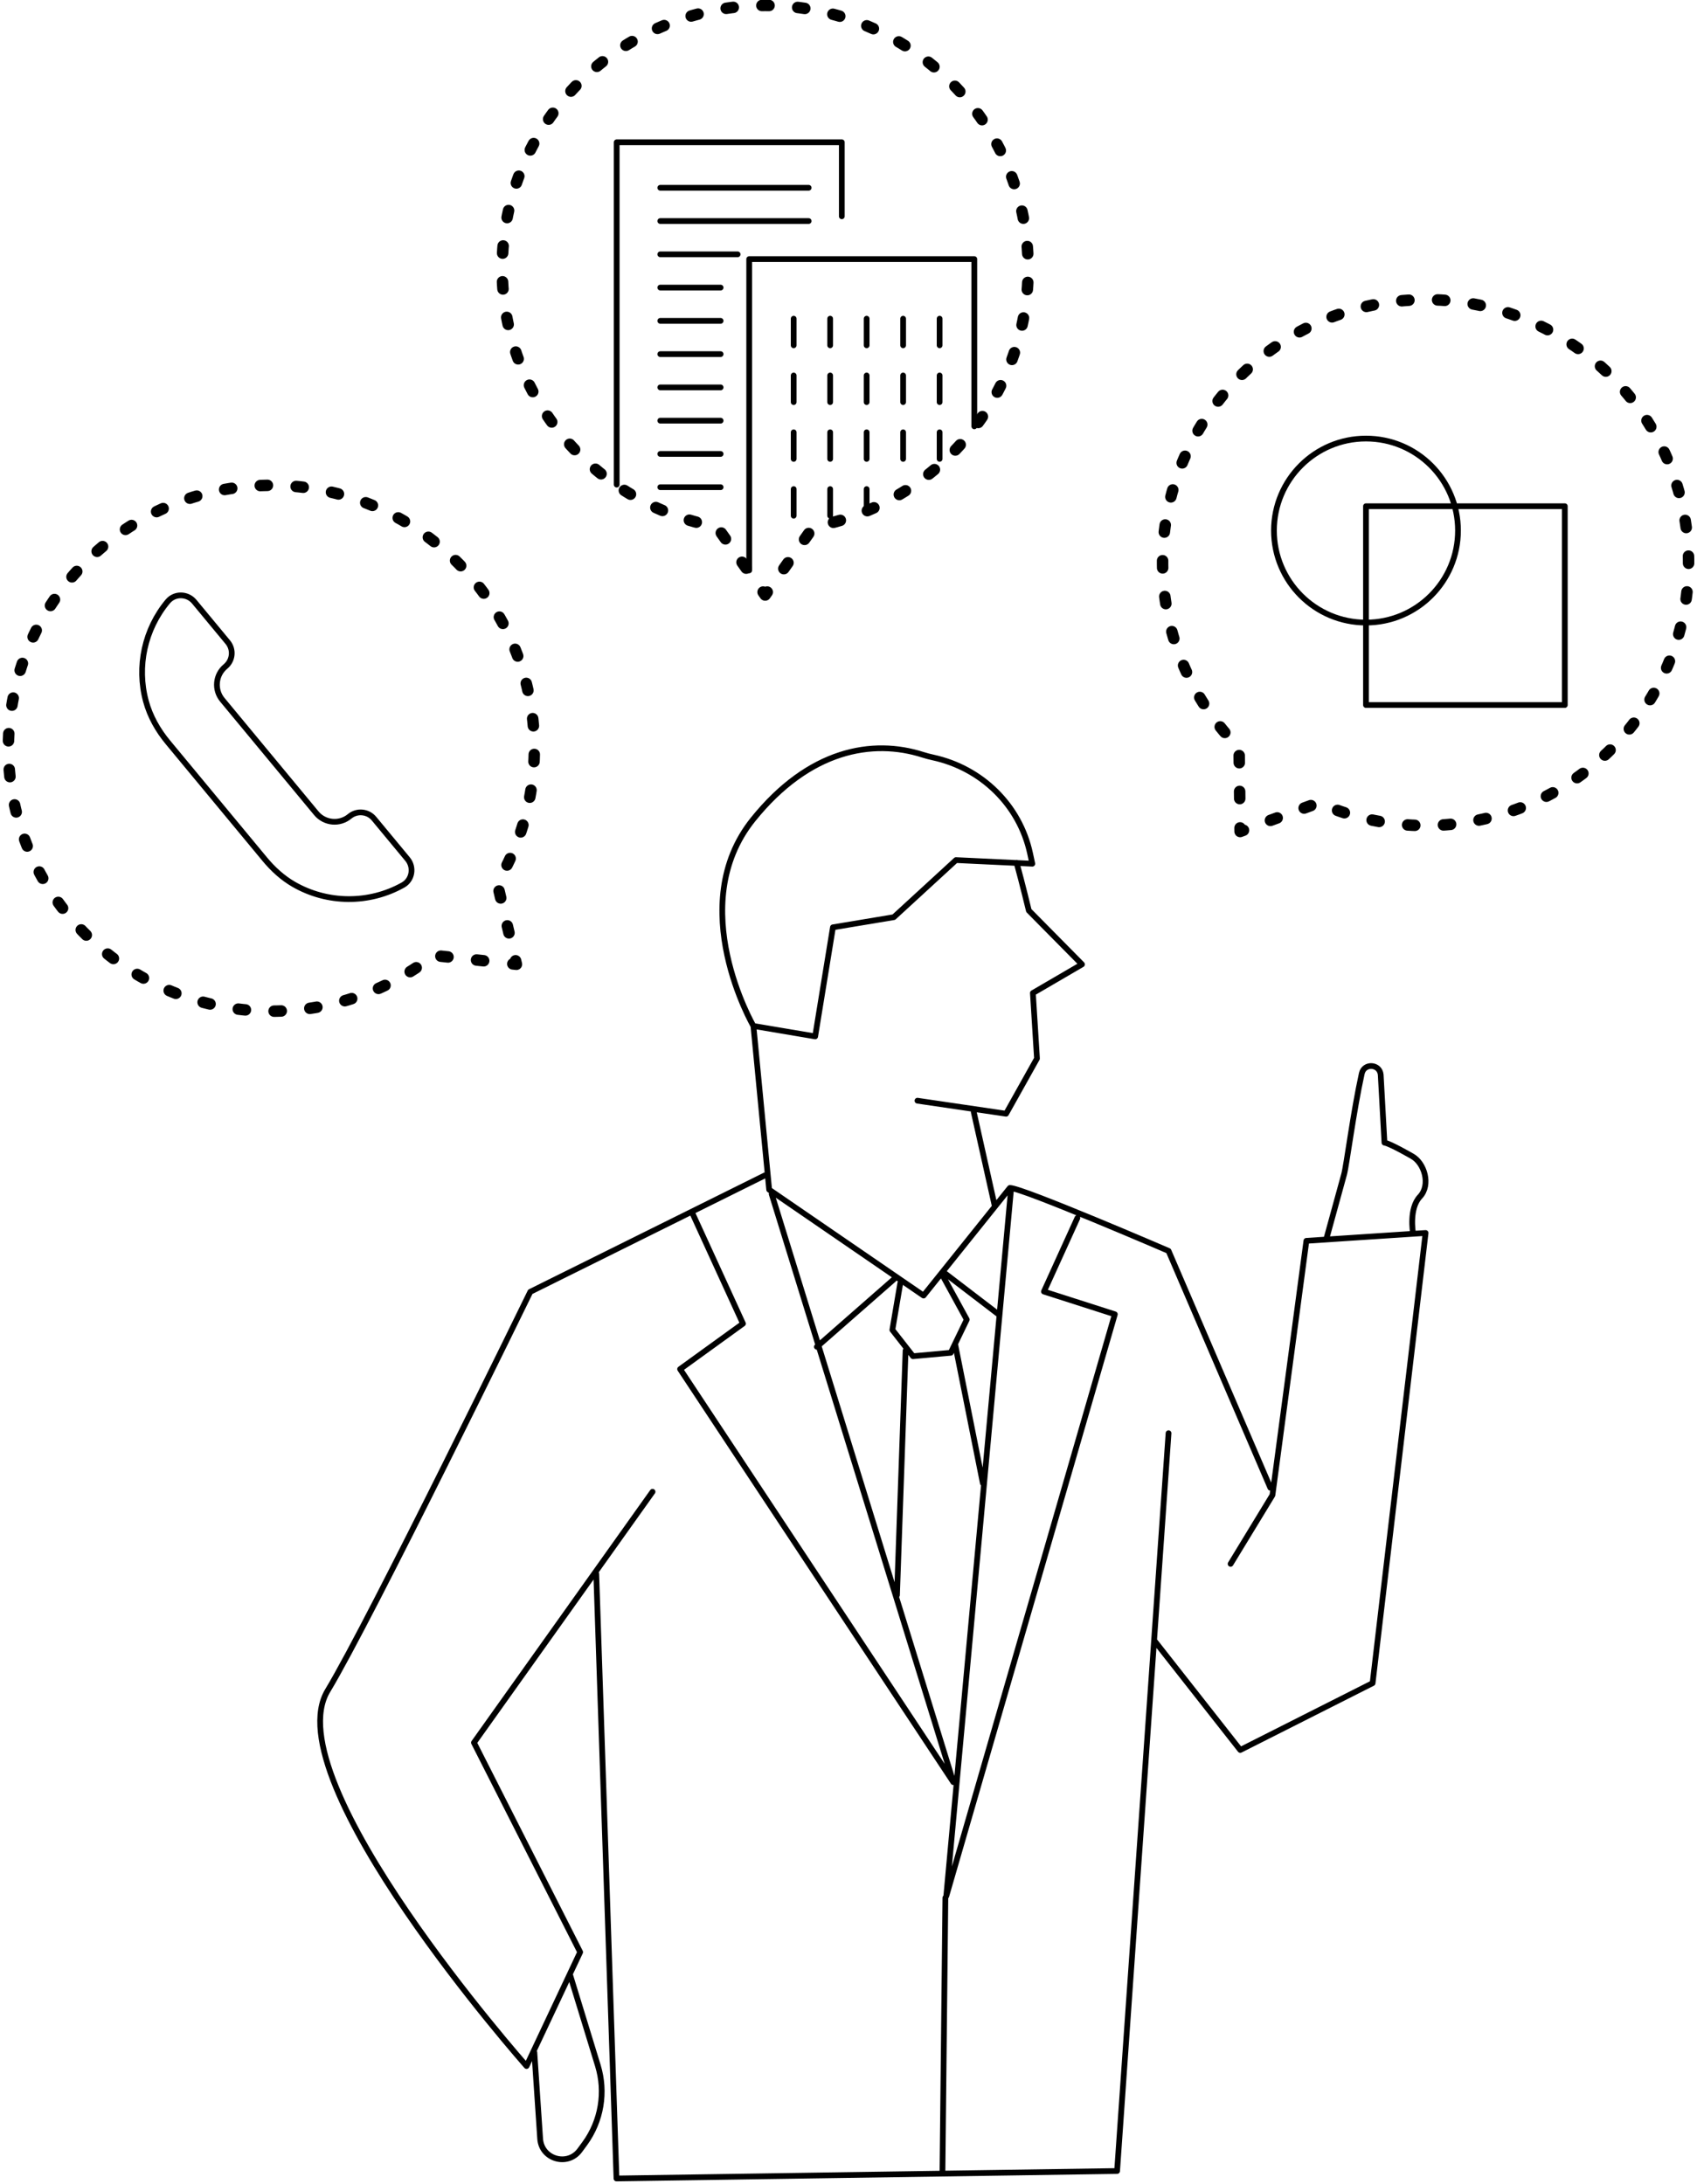 <svg xmlns="http://www.w3.org/2000/svg" width="296" height="381" viewBox="0 0 296 381"><defs><style>.cls-1,.cls-2,.cls-3{fill:none;stroke:#000;stroke-linecap:round;stroke-linejoin:round;}.cls-2,.cls-3{stroke-width:2px;}.cls-3{stroke-dasharray:0 0 1.251 5.006;}</style></defs><path class="cls-1" d="M203.823,250.029l-8.973,128.716-87.319,1.303-3.529-105.488M133.466,205.027l-40.967,20.338s-27.902,57.255-35.331,69.552c-9.455,15.65,34.677,65.515,34.677,65.515l9.352-19.874-18.529-36.546,31.153-43.766M201.335,286.2l15,19.093,23.081-11.657,9.242-78.538-20.79,1.37-5.922,44.368-7.299,11.991M221.578,259.547l-17.755-41.32s-25.465-10.986-27.678-10.986l-15.054,18.779-26.929-18.475-2.746-28.557M160.027,192.024l15.46,2.272,5.389-9.633-.714-11.424,8.568-4.998-9.277-9.392s-1.117-4.64-2.128-8.327M169.847,193.997l3.61,16.156M246.455,215.029s-.728-4.192,1.216-6.261c1.944-2.069.772-5.895-1.371-7.064,0,0-3.836-2.222-4.816-2.362l-.654-11.855c-.183-1.895-2.889-2.068-3.3-.209-1.458,6.588-2.662,16.045-3.084,17.581l-3.087,11.24M157.041,223.811l-1.39,8.196,3.594,4.592,6.589-.599,2.795-5.79-4.185-7.647M120.726,211.553l8.866,19.365-10.966,7.933,47.661,72.058-31.688-102.604M176.341,207.543l-11.284,123.236,29.398-101.494-12.366-3.966,5.833-12.833M164.392,378.642l.506-47.571M142.484,234.957l13.476-11.812M174.177,229.301l-9.566-7.32M157.956,235.623l-1.497,42.647M166.607,234.541l4.825,24.207M93.205,358.062l1.011,15.06c.239,3.561,4.783,4.888,6.907,2.02.296-.399.592-.803.886-1.207,2.853-3.92,3.689-8.956,2.269-13.592l-4.831-15.776M162.765,132.15c-.6-.131-1.191-.282-1.77-.468-8.814-2.827-19.86-.9-29.652,11.285-12.098,15.055.071,36.019.071,36.019l10.772,1.82,3.098-19.03,10.621-1.77,10.843-9.958,13.311.633-.385-1.789c-1.816-8.441-8.473-14.904-16.91-16.742Z"/><polyline class="cls-2" points="133.103 103.29 133.466 103.802 133.828 103.29"/><path class="cls-3" d="M136.72,99.204l5.16-7.289c21.315-3.954,37.459-22.63,37.459-45.09,0-25.335-20.538-45.873-45.873-45.873s-45.873,20.538-45.873,45.873c0,22.459,16.144,41.136,37.458,45.09l6.606,9.332"/><path class="cls-1" d="M130.678,99.508v-54.307h39.266v29.178M146.833,37.736v-12.916s-39.266,0-39.266,0v59.722M115.169,32.76h25.882M141.051,38.564h-25.882M128.659,44.368h-13.49M125.696,50.172h-10.527M125.696,55.975h-10.527M125.696,61.779h-10.527M125.696,67.583h-10.527M125.696,73.387h-10.527M115.169,79.191h10.527M115.169,84.995h10.527M163.893,55.596v4.645M157.529,55.596v4.645M151.165,55.596v4.645M144.801,55.596v4.645M138.438,55.596v4.645M163.893,65.505v4.645M157.529,65.505v4.645M151.165,65.505v4.645M144.801,65.505v4.645M138.438,65.505v4.645M163.893,75.415v4.645M157.529,75.415v4.645M151.165,75.415v4.645M144.801,80.06v-4.645M138.438,80.06v-4.645M151.165,85.324v3.736M144.801,89.97v-4.645M138.438,85.324v4.645"/><path class="cls-1" d="M45.728,130.471l9.445,11.401c1.455,1.756,4.058,2,5.814.545h0c1.283-1.063,3.184-.884,4.247.398l5.849,7.06c1.182,1.427.834,3.615-.782,4.521-5.947,3.334-13.224,3.257-19.079-.126-1.943-1.123-3.617-2.659-5.048-4.387l-16.89-20.388c-1.748-2.111-3.122-4.533-3.835-7.18-1.623-6.017-.237-12.547,3.828-17.404,1.195-1.428,3.417-1.376,4.605.058l5.847,7.058c1.063,1.283.884,3.184-.398,4.246h-.001c-1.756,1.456-2,4.058-.545,5.814l6.944,8.383Z"/><polyline class="cls-2" points="89.45 168.157 90.075 168.224 89.93 167.613"/><path class="cls-3" d="M88.778,162.742l-2.055-8.691c11.132-18.602,7.801-43.063-9.045-57.918-19.003-16.756-47.991-14.935-64.747,4.067-16.756,19.003-14.935,47.991,4.068,64.747,16.846,14.854,41.532,15.098,58.594,1.726l11.368,1.217"/><path class="cls-1" d="M254.312,92.559c0,8.865-7.186,16.051-16.051,16.051s-16.051-7.186-16.051-16.051,7.186-16.051,16.051-16.051,16.051,7.186,16.051,16.051ZM272.943,88.312h-34.682v34.682h34.682v-34.682Z"/><polyline class="cls-2" points="216.301 144.431 216.309 145.059 216.898 144.843"/><path class="cls-3" d="M221.599,143.122l8.385-3.071c19.791,8.847,43.685,2.638,56.436-15.851,14.384-20.856,9.137-49.424-11.719-63.808-20.856-14.384-49.424-9.137-63.807,11.719-12.751,18.489-10.065,43.029,5.237,58.385l.14,11.432"/></svg>